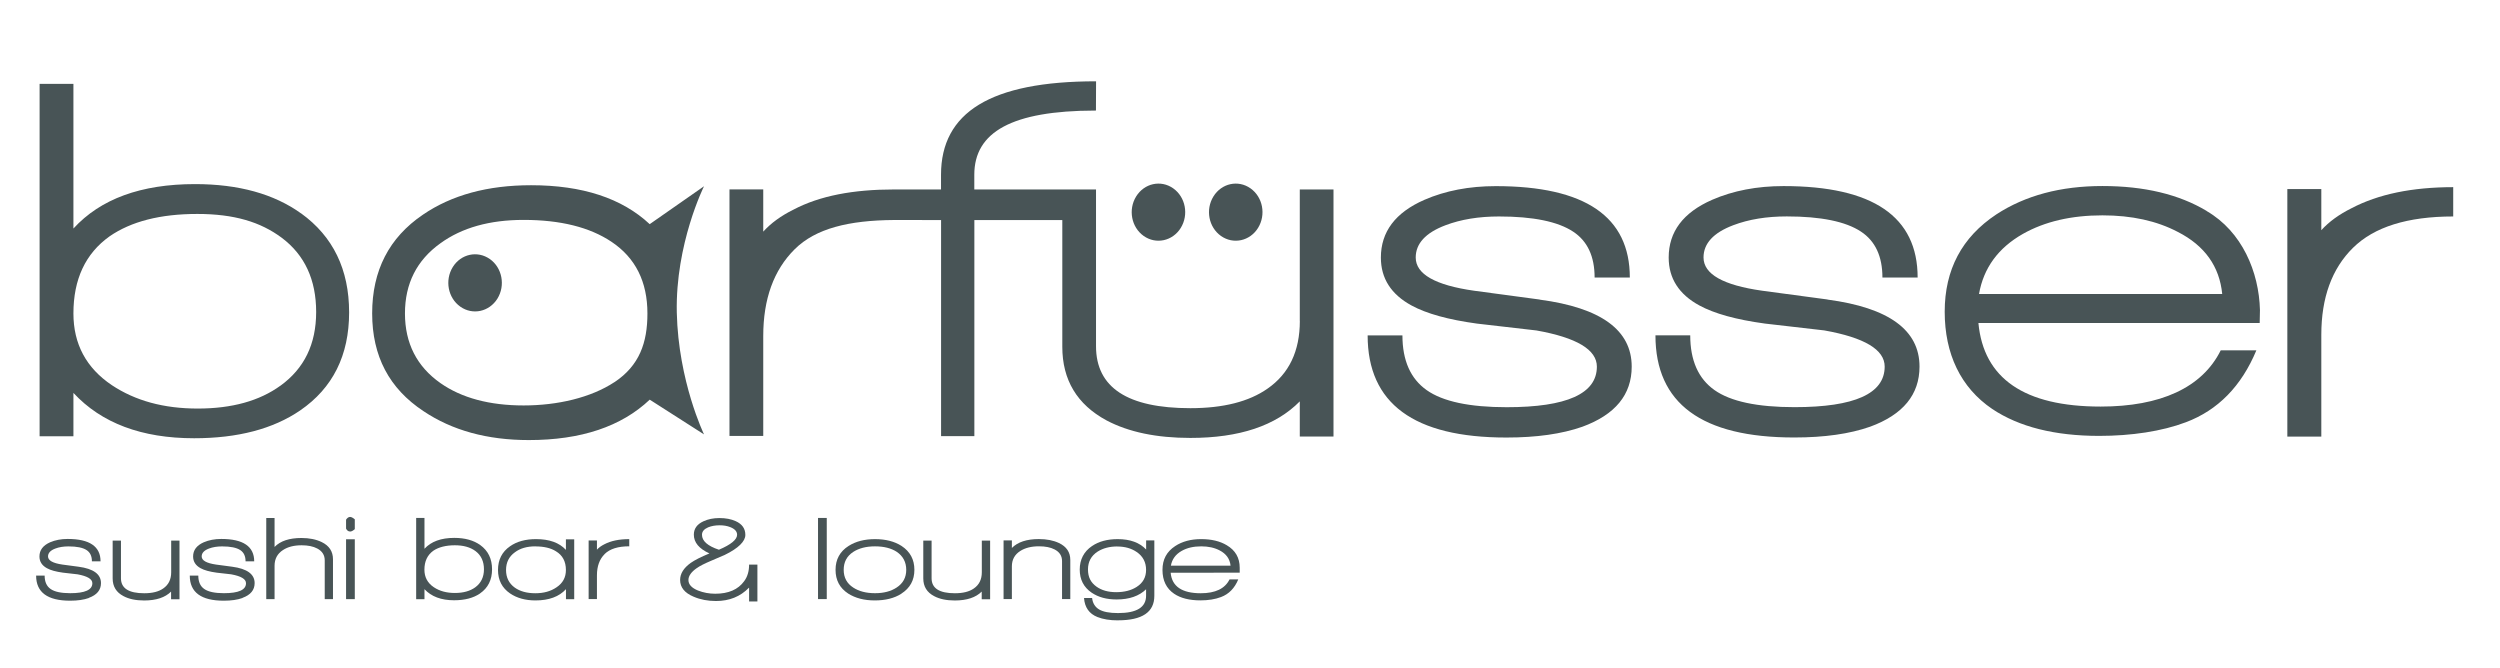 <?xml version="1.0" encoding="UTF-8"?>
<svg xmlns="http://www.w3.org/2000/svg" id="Ebene_1" data-name="Ebene 1" viewBox="0 0 466 124.7" width="1500" height="401">
  <g>
    <path d="M287.06,55.89l-12.21-1.64c-7.29-1.03-10.93-3.1-10.93-6.2,0-2.61,1.85-4.62,5.55-6.02,2.9-1.1,6.23-1.64,9.99-1.64,6.37,0,10.99.95,13.83,2.83,2.68,1.76,4.01,4.62,4.01,8.57h6.57c0-11.37-8.34-17.06-25.02-17.06-4.95,0-9.39.85-13.32,2.56-5.41,2.37-8.11,5.96-8.11,10.77,0,3.89,1.91,6.87,5.72,8.94,2.79,1.52,6.86,2.65,12.21,3.38,3.7.43,7.4.85,11.1,1.28,7.51,1.34,11.27,3.59,11.27,6.75,0,5.05-5.61,7.57-16.82,7.57-6.94,0-11.93-1.06-14.94-3.19s-4.52-5.53-4.52-10.21h-6.49c0,12.71,8.63,19.06,25.88,19.06,5.64,0,10.36-.67,14.17-2.01,6.15-2.25,9.22-5.99,9.22-11.22,0-6.81-5.72-10.98-17.16-12.5h0Z" style="fill: #485456;"/>
    <path d="M340.76,55.88l-12.21-1.64c-7.29-1.03-10.93-3.1-10.93-6.2,0-2.61,1.85-4.62,5.55-6.02,2.9-1.1,6.23-1.64,9.99-1.64,6.37,0,10.99.95,13.83,2.83,2.68,1.76,4.01,4.62,4.01,8.57h6.57c0-11.37-8.34-17.06-25.02-17.06-4.95,0-9.39.85-13.32,2.56-5.41,2.37-8.11,5.96-8.11,10.77,0,3.89,1.91,6.87,5.72,8.94,2.79,1.52,6.86,2.65,12.21,3.38,3.7.43,7.4.85,11.1,1.28,7.51,1.34,11.27,3.59,11.27,6.75,0,5.05-5.61,7.57-16.82,7.57-6.94,0-11.93-1.06-14.94-3.19s-4.52-5.53-4.52-10.21h-6.49c0,12.71,8.63,19.06,25.88,19.06,5.64,0,10.36-.67,14.17-2.01,6.15-2.25,9.22-5.99,9.22-11.22,0-6.81-5.72-10.98-17.16-12.5h0Z" style="fill: #485456;"/>
    <path d="M55.95,39.82c-5.07-3.64-11.66-5.47-19.79-5.47-10.07,0-17.63,2.76-22.69,8.29V15.65h-6.31v65.75h6.31v-8.09c5.23,5.64,12.74,8.46,22.52,8.46,8.13,0,14.73-1.73,19.79-5.19,6.09-4.18,9.13-10.28,9.13-18.29s-2.99-14.17-8.96-18.48h0ZM52.11,71.95c-3.92,2.85-9.07,4.28-15.44,4.28s-11.66-1.46-16.04-4.37c-4.77-3.21-7.16-7.67-7.16-13.38,0-6.37,2.24-11.17,6.74-14.38,4.04-2.79,9.49-4.18,16.37-4.18s11.8,1.49,15.78,4.46c4.27,3.21,6.4,7.83,6.4,13.83s-2.22,10.53-6.65,13.75h0Z" style="fill: #485456;"/>
    <path d="M242.3,59.87c0,5.64-2.01,9.86-6.04,12.65-3.46,2.42-8.25,3.64-14.38,3.64-11.74,0-17.61-3.85-17.61-11.56v-29.25h-22.71v-2.75c0-7.98,7.05-11.94,22.49-11.97.05,0,.21,0,.21,0v-.92s.02-4.54.02-4.54c-19.68,0-28.93,5.8-28.93,17.44v2.74h-8.75c-7.6,0-13.87,1.17-18.81,3.78-2.32,1.15-4.19,2.52-5.61,4.09v-7.88h-6.3v46h6.3v-18.64c0-6.92,1.96-12.32,5.87-16.2,3.91-3.88,10.09-5.39,18.54-5.45h1.1s7.67.01,7.67.01v40.31h6.21v-40.31h16.41v23.64c0,6.19,2.75,10.77,8.25,13.74,4.14,2.19,9.36,3.27,15.65,3.27,9.13,0,15.93-2.27,20.41-6.82v6.56h6.29v-46.1h-6.29v24.53h0Z" style="fill: #485456;"/>
    <path d="M120.99,41.82c-5.18-4.84-12.56-7.26-22.13-7.26-8.09,0-14.81,1.83-20.17,5.49-6.32,4.28-9.48,10.42-9.48,18.42s3.19,14.02,9.57,18.24c5.36,3.6,11.91,5.4,19.66,5.4,9.74,0,17.26-2.52,22.56-7.54l10.13,6.48s-4.79-9.89-5.08-22.73c-.28-12.82,5.08-23.57,5.08-23.57l-10.13,7.07h0ZM114.43,71.29c-4.41,2.91-10.63,4.36-16.96,4.36s-11.56-1.39-15.52-4.17c-4.41-3.1-6.62-7.44-6.62-13s2.2-9.93,6.62-13.09c4.01-2.91,9.19-4.36,15.52-4.36,6.86,0,12.32,1.36,16.39,4.08,4.47,2.98,6.71,7.44,6.71,13.38h0c0,5.45-1.49,9.71-6.14,12.81h0Z" style="fill: #485456;"/>
    <path d="M91.16,48.33c-2.3-1.62-5.39-.95-6.91,1.5-1.52,2.46-.9,5.76,1.41,7.39s5.39.95,6.92-1.5c1.52-2.46.89-5.76-1.41-7.39h0Z" style="fill: #485456;"/>
    <path d="M411.5,39.36c-5.17-3.1-11.65-4.65-19.45-4.65s-14.38,1.76-19.79,5.29c-6.43,4.26-9.64,10.31-9.64,18.16s2.96,14.14,8.87,18.15c5,3.34,11.66,5.02,19.96,5.02,5.97,0,11.7-.85,16.18-2.55,5.97-2.25,10.35-6.72,13.14-13.41h-6.65c-3.47,6.99-11.27,10.49-22.41,10.49-14.27,0-21.84-5.26-22.8-15.59h52.48l.05-2.42c-.18-7.12-3.34-14.64-9.94-18.47h0ZM369.02,54.86c.85-4.86,3.58-8.6,8.19-11.22,4.09-2.31,9.04-3.46,14.84-3.46,5.46,0,10.15,1.03,14.08,3.1,5,2.55,7.76,6.42,8.27,11.58h-45.38Z" style="fill: #485456;"/>
    <path d="M438.55,38.84c-2.34,1.16-4.23,2.53-5.66,4.11v-7.67h-6.34v46.18h6.34v-18.99c0-6.93,1.97-12.35,5.92-16.24,3.95-3.89,10.17-5.84,18.69-5.84v-5.47c-7.66,0-13.97,1.31-18.95,3.92h0Z" style="fill: #485456;"/>
    <path d="M213.17,44.03c2.3,1.62,5.39.95,6.91-1.5,1.52-2.46.9-5.76-1.41-7.39-2.3-1.62-5.39-.95-6.91,1.51-1.52,2.45-.9,5.75,1.41,7.38Z" style="fill: #485456;"/>
    <path d="M227.59,44.03c2.3,1.62,5.39.95,6.91-1.5,1.52-2.46.9-5.76-1.41-7.39-2.3-1.62-5.39-.95-6.91,1.51-1.52,2.45-.9,5.75,1.41,7.38Z" style="fill: #485456;"/>
  </g>
  <g>
    <path d="M16.34,111.58c-.93.33-2.09.5-3.48.5-4.23,0-6.35-1.56-6.35-4.68h1.59c0,1.15.37,1.99,1.12,2.5.74.52,1.96.78,3.66.78,2.75,0,4.12-.62,4.12-1.86,0-.78-.92-1.32-2.76-1.66-.9-.1-1.81-.21-2.72-.31-1.31-.18-2.31-.45-2.99-.83-.93-.51-1.4-1.24-1.4-2.19,0-1.18.66-2.06,1.99-2.65.96-.41,2.05-.62,3.27-.62,4.09,0,6.14,1.4,6.14,4.18h-1.61c0-.97-.33-1.67-.99-2.1-.7-.46-1.82-.69-3.39-.69-.92,0-1.74.13-2.45.4-.9.34-1.36.83-1.36,1.47,0,.76.9,1.26,2.68,1.52l3,.4c2.81.37,4.2,1.4,4.2,3.06,0,1.28-.75,2.2-2.26,2.75" style="fill: #485456;"/>
    <path d="M31.69,111.81v-1.43c-1.1,1.1-2.77,1.66-5.02,1.66-1.55,0-2.84-.27-3.85-.81-1.35-.7-2.03-1.8-2.03-3.31v-7.05h1.55v7.03c0,1.86,1.45,2.79,4.34,2.79,1.51,0,2.69-.29,3.54-.89.99-.68,1.49-1.68,1.49-3.02v-5.91h1.55v10.94h-1.55Z" style="fill: #485456;"/>
    <path d="M45.01,111.58c-.93.33-2.09.5-3.48.5-4.23,0-6.35-1.56-6.35-4.68h1.59c0,1.15.37,1.99,1.12,2.5.74.52,1.96.78,3.66.78,2.75,0,4.12-.62,4.12-1.86,0-.78-.92-1.32-2.76-1.66-.9-.1-1.81-.21-2.72-.31-1.31-.18-2.31-.45-2.99-.83-.93-.51-1.4-1.24-1.4-2.19,0-1.18.66-2.06,1.99-2.65.96-.41,2.05-.62,3.27-.62,4.09,0,6.14,1.4,6.14,4.18h-1.61c0-.97-.33-1.67-.99-2.1-.7-.46-1.82-.69-3.39-.69-.92,0-1.74.13-2.45.4-.9.34-1.36.83-1.36,1.47,0,.76.9,1.26,2.68,1.52l3,.4c2.81.37,4.2,1.4,4.2,3.06,0,1.28-.75,2.2-2.26,2.75" style="fill: #485456;"/>
    <path d="M60.36,111.78v-7.23c0-.98-.47-1.72-1.4-2.21-.75-.4-1.72-.6-2.91-.6-1.41,0-2.57.29-3.48.89-1.05.68-1.57,1.66-1.57,2.93v6.23h-1.55v-15.14h1.55v5.4c1.09-1.12,2.76-1.67,5.02-1.67,1.48,0,2.74.26,3.77.76,1.41.68,2.11,1.76,2.11,3.21v7.44s-1.55,0-1.55,0Z" style="fill: #485456;"/>
    <path d="M64.34,100.62h1.63v11.17h-1.63s0-11.17,0-11.17ZM65.09,99.17c-.32,0-.57-.18-.75-.54v-1.67c.23-.34.48-.51.75-.51.22,0,.51.14.88.45v1.83c-.33.29-.62.45-.88.45" style="fill: #485456;"/>
    <path d="M88.5,102.83c-.97-.73-2.26-1.09-3.87-1.09s-3.02.34-4.01,1.02c-1.1.79-1.66,1.97-1.66,3.53,0,1.4.58,2.49,1.76,3.28,1.07.72,2.38,1.07,3.93,1.07s2.82-.35,3.79-1.05c1.08-.79,1.63-1.92,1.63-3.37s-.52-2.6-1.57-3.39M89.34,110.73c-1.24.85-2.86,1.27-4.85,1.27-2.4,0-4.24-.69-5.52-2.07v1.87h-1.55v-15.16h1.55v5.75c1.24-1.35,3.1-2.03,5.56-2.03,1.99,0,3.61.45,4.85,1.34,1.47,1.06,2.2,2.57,2.2,4.53s-.75,3.46-2.24,4.49" style="fill: #485456;"/>
    <path d="M99.66,101.94c-1.55,0-2.82.36-3.81,1.1-1.1.79-1.66,1.89-1.66,3.31s.55,2.51,1.63,3.29c.99.7,2.26,1.05,3.83,1.05s2.87-.36,3.95-1.1c1.18-.78,1.76-1.86,1.76-3.24,0-1.58-.62-2.75-1.86-3.49-.97-.62-2.26-.91-3.85-.91M105.37,111.81v-1.88c-1.28,1.4-3.18,2.1-5.69,2.1-1.86,0-3.44-.43-4.73-1.3-1.51-1.03-2.26-2.49-2.26-4.39s.75-3.38,2.24-4.41c1.28-.9,2.9-1.34,4.85-1.34,2.49,0,4.35.67,5.58,2.01v-1.97h1.55v11.17h-1.55Z" style="fill: #485456;"/>
    <path d="M112.6,103.37c-.97.96-1.45,2.28-1.45,3.98v4.43h-1.55v-10.94h1.55v1.72c.35-.39.81-.72,1.39-1.01,1.22-.64,2.76-.96,4.64-.96v1.34c-2.09,0-3.61.48-4.58,1.43" style="fill: #485456;"/>
    <path d="M136.02,98.35c-.58-.23-1.24-.34-1.97-.34-.82,0-1.53.13-2.15.38-.77.33-1.15.79-1.15,1.39,0,1.16,1.05,2.09,3.16,2.79,2.26-.96,3.39-1.9,3.39-2.79,0-.62-.43-1.1-1.28-1.43M139.51,109.66c-1.6,1.65-3.66,2.48-6.15,2.48-1.53,0-2.93-.27-4.18-.81-1.67-.7-2.51-1.74-2.51-3.12,0-1.18.66-2.24,1.99-3.19.74-.52,1.9-1.11,3.48-1.76-1.94-.88-2.91-2.05-2.91-3.5,0-1.12.6-1.95,1.8-2.5.86-.4,1.86-.6,2.97-.6,1.18,0,2.18.19,3.04.58,1.2.54,1.8,1.39,1.8,2.57s-1.28,2.48-3.85,3.73c-.15.07-1.04.45-2.65,1.14-1.13.48-1.98.91-2.55,1.31-1.04.72-1.57,1.47-1.57,2.23,0,.82.59,1.47,1.78,1.96,1.02.4,2.09.6,3.22.6,2.47,0,4.27-.78,5.4-2.34.62-.83.92-1.86.92-3.1h1.55v6.88h-1.55v-2.55h0Z" style="fill: #485456;"/>
    <rect x="152.4" y="96.64" width="1.63" height="15.14" style="fill: #485456;"/>
    <path d="M167.09,102.96c-1.05-.68-2.4-1.02-4.06-1.02s-3,.35-4.08,1.05c-1.18.78-1.76,1.89-1.76,3.33s.59,2.54,1.78,3.31c1.07.7,2.42,1.05,4.06,1.05s2.96-.35,4.03-1.05c1.2-.78,1.8-1.88,1.8-3.31s-.6-2.58-1.78-3.36M167.95,110.78c-1.32.84-2.98,1.25-4.96,1.25s-3.62-.43-4.96-1.28c-1.58-1.03-2.36-2.5-2.36-4.43s.81-3.43,2.44-4.46c1.34-.85,2.98-1.27,4.93-1.27s3.62.42,4.94,1.27c1.6,1.05,2.4,2.53,2.4,4.46s-.81,3.41-2.44,4.45" style="fill: #485456;"/>
    <path d="M182.94,111.81v-1.43c-1.1,1.1-2.77,1.66-5.02,1.66-1.55,0-2.84-.27-3.85-.81-1.35-.7-2.03-1.8-2.03-3.31v-7.05h1.55v7.03c0,1.86,1.45,2.79,4.34,2.79,1.51,0,2.69-.29,3.54-.89.99-.68,1.49-1.68,1.49-3.02v-5.91h1.55v10.94h-1.55Z" style="fill: #485456;"/>
    <path d="M197.93,111.78v-7.1c0-.97-.47-1.69-1.4-2.17-.75-.39-1.72-.58-2.91-.58-1.41,0-2.57.29-3.48.87-1.05.67-1.57,1.63-1.57,2.87v6.1h-1.55v-10.94h1.55v1.41c1.09-1.1,2.76-1.66,5.02-1.66,1.48,0,2.74.25,3.77.74,1.41.67,2.11,1.72,2.11,3.16v7.29h-1.55Z" style="fill: #485456;"/>
    <path d="M208.25,101.96c-1.44,0-2.67.32-3.68.96-1.2.78-1.8,1.88-1.8,3.33s.53,2.45,1.59,3.21c.95.68,2.17,1.03,3.68,1.03s2.8-.33,3.81-.98c1.18-.75,1.76-1.8,1.76-3.19s-.58-2.54-1.76-3.33c-.99-.68-2.19-1.02-3.6-1.02M208.35,115.75c-1.51,0-2.77-.21-3.81-.62-1.55-.61-2.38-1.8-2.51-3.55h1.51c.11.96.54,1.67,1.3,2.13.75.45,1.93.68,3.54.68,3.49,0,5.23-1.08,5.23-3.24v-1.2c-1.3,1.26-3.13,1.9-5.5,1.9-1.86,0-3.41-.42-4.66-1.27-1.48-1.01-2.22-2.45-2.22-4.31s.77-3.37,2.31-4.4c1.26-.85,2.85-1.28,4.77-1.28,2.32,0,4.1.65,5.31,1.94v-1.7h1.53v10.34c0,3.05-2.26,4.57-6.78,4.57" style="fill: #485456;"/>
    <path d="M223.89,101.94c-1.43,0-2.64.28-3.64.85-1.13.64-1.8,1.56-2.01,2.75h11.13c-.13-1.26-.81-2.21-2.03-2.84-.96-.51-2.11-.76-3.45-.76M218.2,106.88c.23,2.54,2.11,3.81,5.61,3.81,2.73,0,4.52-.86,5.37-2.58h1.63c-.68,1.64-1.75,2.74-3.22,3.29-1.1.42-2.38.62-3.85.62-2.03,0-3.67-.41-4.89-1.23-1.45-.98-2.18-2.47-2.18-4.45s.79-3.41,2.37-4.45c1.32-.87,2.94-1.3,4.85-1.3s3.5.38,4.77,1.14c1.61.95,2.42,2.34,2.42,4.21v.91l-12.88.02h0Z" style="fill: #485456;"/>
  </g>
</svg>
